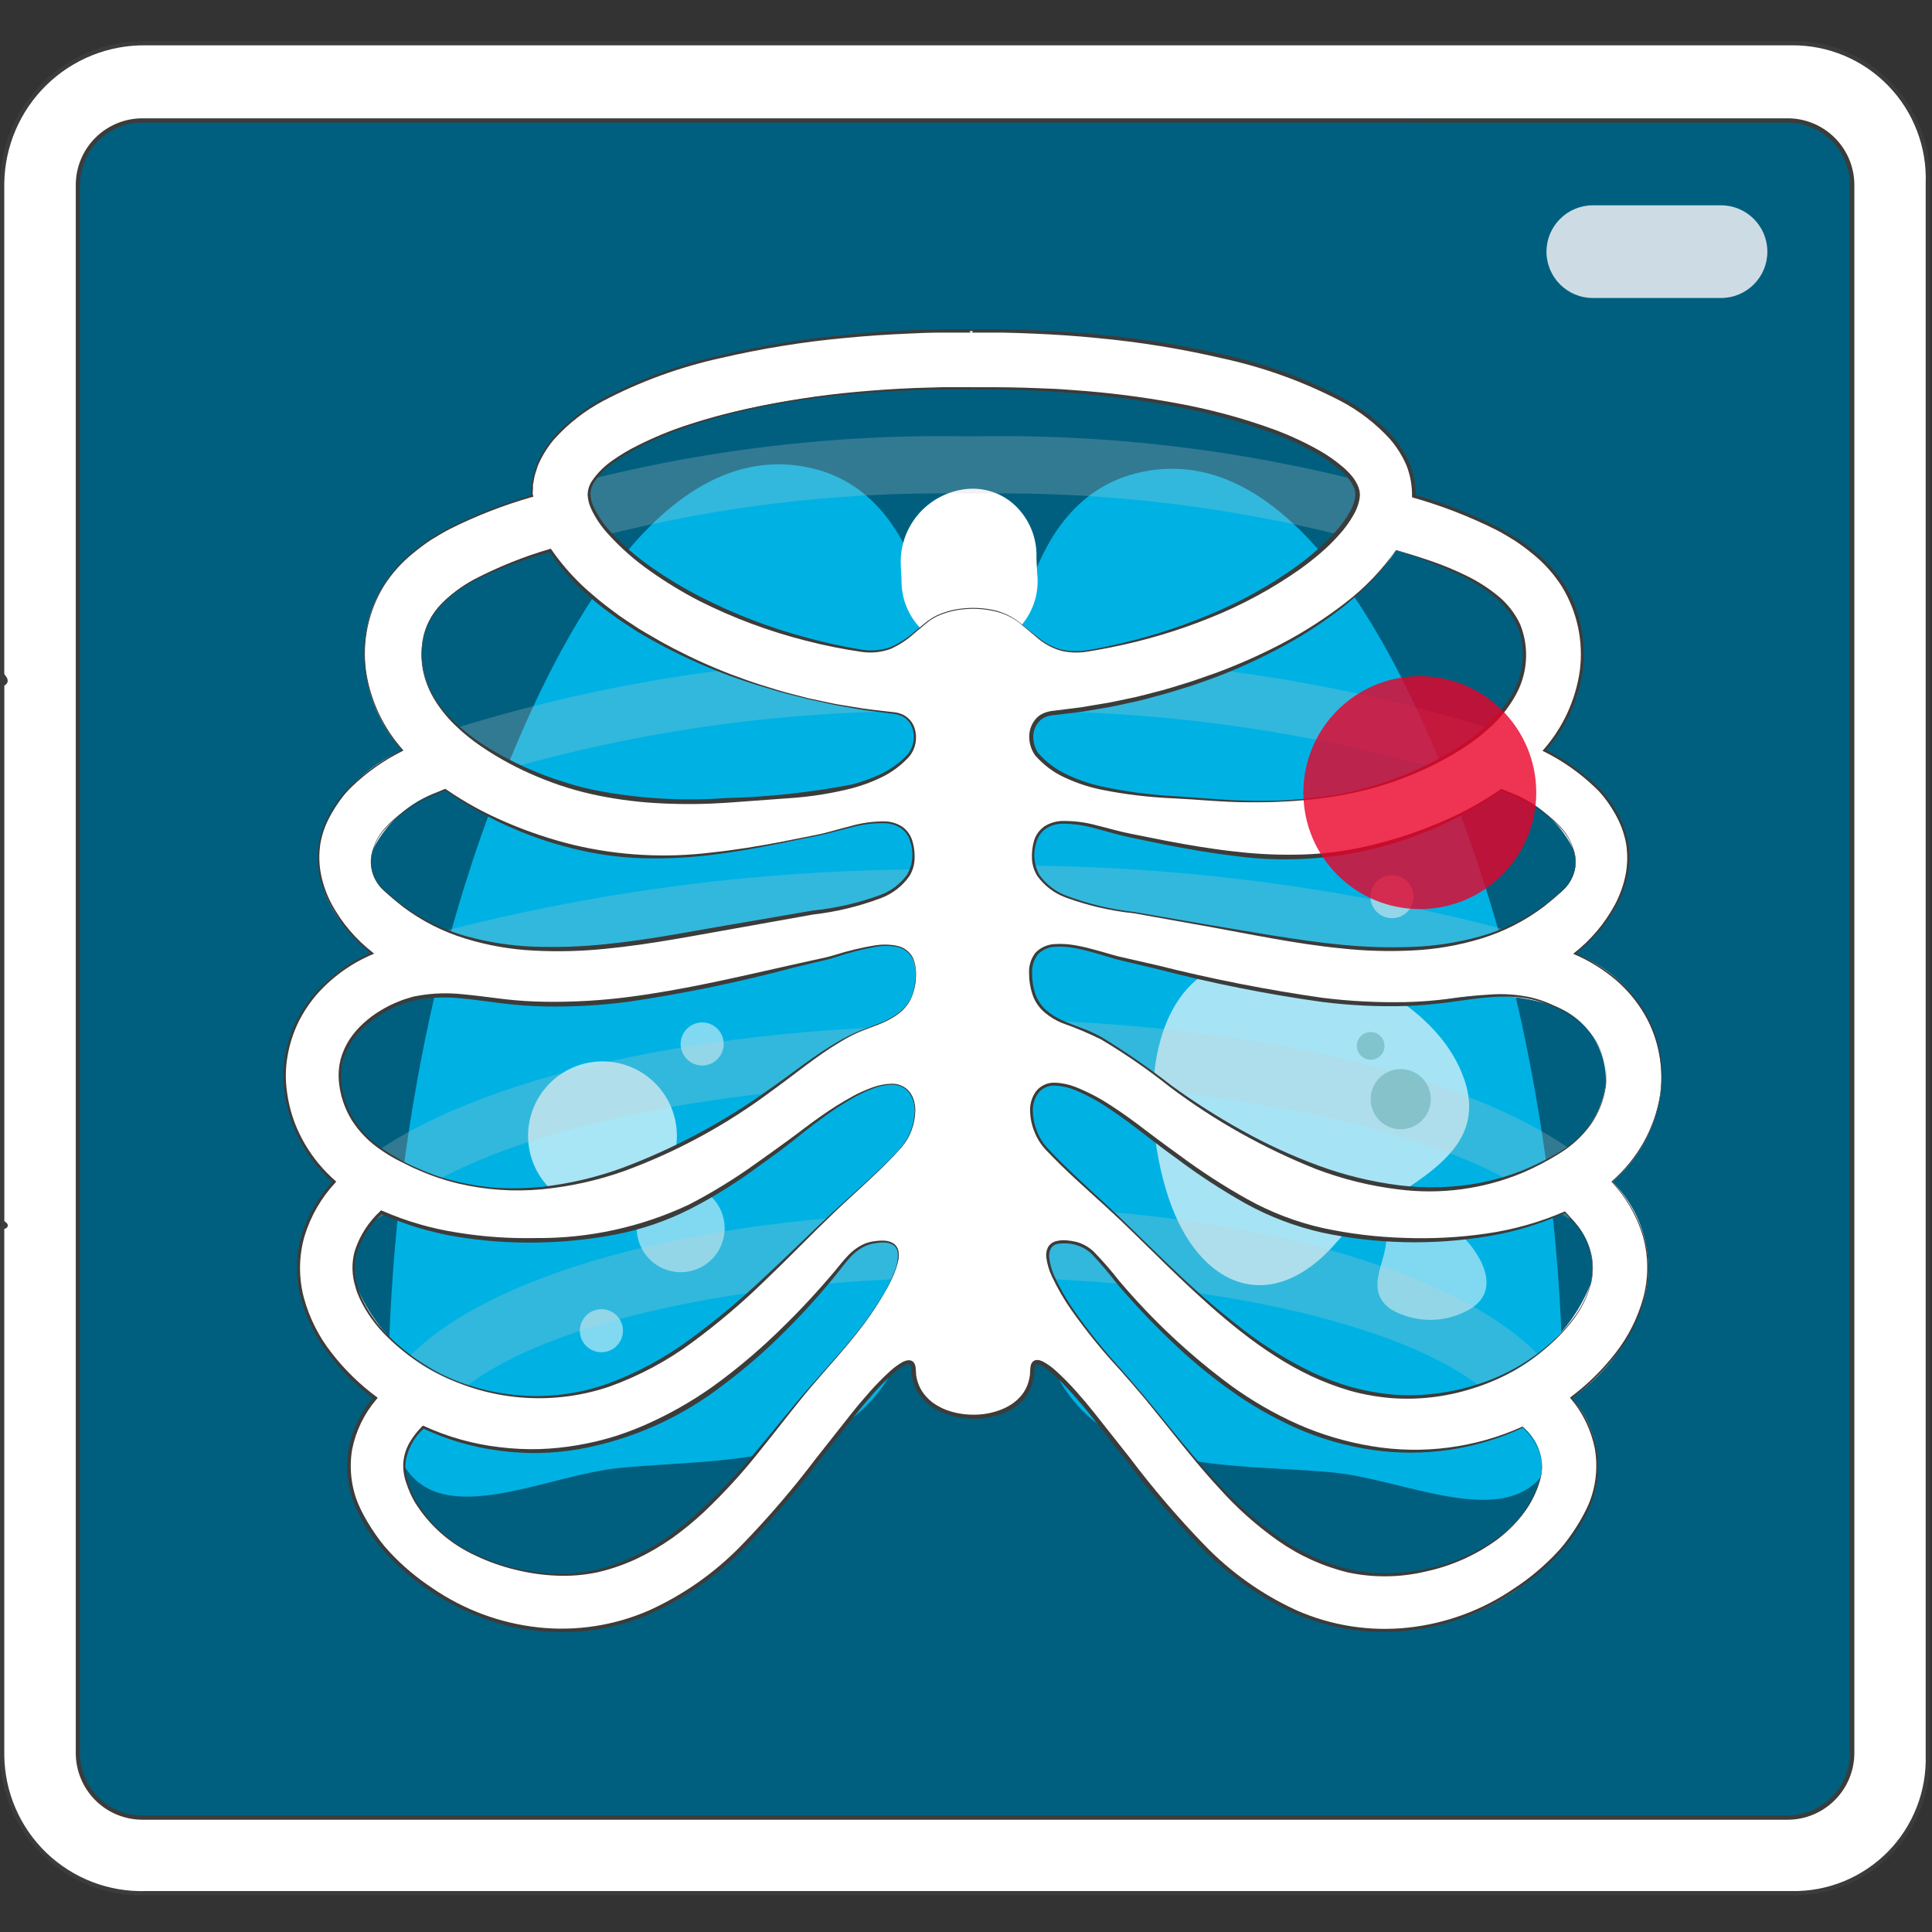 <svg width="37" height="37" viewBox="0 0 37 37" fill="none" xmlns="http://www.w3.org/2000/svg">
<rect x="0" y="0" width="37" height="37" fill="#333333" stroke="none"/>
<path d="M35.798 3.685V33.608C35.792 33.792 35.75 33.974 35.674 34.142C35.597 34.309 35.488 34.461 35.353 34.586C35.218 34.711 35.059 34.808 34.885 34.871C34.712 34.934 34.528 34.962 34.344 34.954H2.782C2.599 34.962 2.415 34.934 2.243 34.87C2.071 34.807 1.913 34.71 1.779 34.584C1.645 34.459 1.537 34.308 1.463 34.14C1.388 33.972 1.347 33.792 1.344 33.608V3.685C1.347 3.5 1.386 3.317 1.46 3.147C1.534 2.977 1.641 2.824 1.775 2.695C1.909 2.567 2.067 2.466 2.239 2.4C2.412 2.333 2.597 2.3 2.782 2.305H34.344C34.53 2.3 34.715 2.332 34.889 2.399C35.063 2.465 35.222 2.566 35.357 2.694C35.492 2.822 35.6 2.976 35.676 3.146C35.752 3.316 35.793 3.499 35.798 3.685Z" fill="#005F7F"/>
<path d="M29.932 26.56C29.901 24.205 29.634 21.858 29.133 19.556C28.838 18.214 28.451 16.894 27.974 15.605C27.006 13.002 24.94 8.417 21.89 9.034C19.416 9.534 19.224 13.031 19.262 15.354C19.311 18.375 19.497 21.636 19.774 24.633C20.119 28.367 23.174 27.982 25.509 28.197C27.289 28.362 29.988 29.982 29.932 26.56Z" fill="#00B2E3"/>
<path d="M15.441 8.944C12.397 8.353 10.34 12.949 9.376 15.557C8.902 16.848 8.517 18.17 8.224 19.514C7.727 21.815 7.463 24.161 7.434 26.515C7.385 29.932 10.075 28.292 11.851 28.114C14.18 27.881 17.229 28.242 17.57 24.509C17.843 21.517 18.025 18.254 18.071 15.236C18.106 12.915 17.91 9.424 15.441 8.944Z" fill="#00B2E3"/>
<path d="M32.959 3.932H30.505C30.015 3.932 29.617 4.33 29.617 4.82C29.617 5.31 30.015 5.707 30.505 5.707H32.959C33.449 5.707 33.847 5.31 33.847 4.82C33.847 4.33 33.449 3.932 32.959 3.932Z" fill="#CDDCE4"/>
<path d="M0.043 13.107V23.507C0.191 23.472 0.043 23.434 0.043 23.399V12.907C0.043 12.97 0.191 13.037 0.043 13.107Z" fill="#898989"/>
<path d="M34.312 0.827H2.79C2.434 0.822 2.079 0.888 1.748 1.02C1.417 1.153 1.115 1.349 0.86 1.598C0.604 1.848 0.401 2.145 0.261 2.473C0.121 2.801 0.047 3.154 0.043 3.51V13.104C0.191 13.038 0.043 12.971 0.043 12.904V23.396C0.043 23.431 0.191 23.469 0.043 23.504V33.613C0.048 33.967 0.123 34.318 0.264 34.643C0.405 34.968 0.609 35.263 0.864 35.508C1.12 35.755 1.422 35.947 1.752 36.076C2.083 36.204 2.436 36.266 2.79 36.257H34.312C34.659 36.263 35.004 36.199 35.325 36.068C35.647 35.936 35.938 35.741 36.182 35.494C36.426 35.246 36.617 34.952 36.743 34.629C36.87 34.305 36.929 33.96 36.918 33.613V3.51C36.93 3.161 36.871 2.813 36.746 2.488C36.62 2.162 36.43 1.864 36.186 1.614C35.943 1.363 35.651 1.164 35.329 1.029C35.007 0.894 34.661 0.825 34.312 0.827ZM35.469 33.574C35.469 33.901 35.339 34.215 35.107 34.447C34.876 34.678 34.562 34.808 34.235 34.808H2.723C2.396 34.808 2.082 34.678 1.851 34.447C1.619 34.215 1.49 33.901 1.49 33.574V3.539C1.49 3.212 1.619 2.899 1.851 2.667C2.082 2.436 2.396 2.306 2.723 2.306H34.235C34.562 2.306 34.876 2.436 35.107 2.667C35.339 2.899 35.469 3.212 35.469 3.539V33.574Z" fill="white"/>
<path d="M34.314 36.298H2.788C2.428 36.309 2.069 36.247 1.733 36.117C1.397 35.987 1.09 35.791 0.83 35.541C0.571 35.291 0.364 34.991 0.221 34.66C0.079 34.329 0.003 33.973 0 33.613V23.472L0.032 23.464H0.045C0.033 23.458 0.023 23.448 0.015 23.437C0.007 23.425 0.003 23.412 0.001 23.399V3.51C0.01 2.78 0.309 2.082 0.832 1.572C1.355 1.061 2.059 0.778 2.789 0.786H34.315C34.67 0.783 35.022 0.852 35.349 0.989C35.677 1.126 35.973 1.328 36.221 1.582C36.468 1.837 36.661 2.139 36.789 2.47C36.916 2.802 36.975 3.156 36.962 3.51V33.613C36.972 33.965 36.911 34.316 36.783 34.644C36.654 34.972 36.46 35.271 36.212 35.522C35.965 35.773 35.669 35.971 35.343 36.105C35.016 36.238 34.666 36.304 34.314 36.298ZM0.082 23.535V33.613C0.086 33.962 0.158 34.308 0.297 34.629C0.435 34.95 0.636 35.24 0.888 35.483C1.14 35.725 1.438 35.915 1.765 36.041C2.091 36.167 2.439 36.226 2.788 36.216H34.314C34.656 36.222 34.995 36.158 35.311 36.029C35.627 35.899 35.914 35.707 36.154 35.464C36.394 35.22 36.581 34.931 36.706 34.612C36.831 34.294 36.889 33.954 36.879 33.613V3.51C36.892 3.167 36.835 2.824 36.711 2.502C36.588 2.181 36.401 1.888 36.161 1.641C35.921 1.394 35.634 1.198 35.317 1.065C34.999 0.932 34.658 0.865 34.314 0.868H2.788C2.079 0.86 1.396 1.134 0.889 1.63C0.382 2.125 0.092 2.802 0.082 3.51V12.903C0.088 12.919 0.097 12.933 0.108 12.945C0.122 12.96 0.133 12.978 0.14 12.997C0.146 13.017 0.149 13.037 0.146 13.058C0.141 13.073 0.133 13.087 0.122 13.1C0.111 13.112 0.098 13.122 0.083 13.129V23.386L0.099 23.398C0.122 23.416 0.155 23.44 0.148 23.478C0.14 23.517 0.114 23.524 0.082 23.535ZM34.238 34.85H2.726C2.388 34.849 2.064 34.715 1.825 34.476C1.586 34.237 1.452 33.913 1.451 33.575V3.54C1.452 3.203 1.586 2.879 1.825 2.64C2.064 2.401 2.388 2.266 2.726 2.266H34.238C34.576 2.266 34.9 2.401 35.139 2.64C35.378 2.879 35.512 3.203 35.513 3.54V33.575C35.512 33.913 35.377 34.237 35.138 34.475C34.9 34.714 34.576 34.849 34.238 34.85ZM2.726 2.347C2.409 2.347 2.106 2.473 1.882 2.697C1.658 2.92 1.532 3.224 1.532 3.54V33.575C1.532 33.891 1.658 34.194 1.881 34.418C2.105 34.641 2.408 34.767 2.724 34.767H34.236C34.552 34.767 34.855 34.641 35.079 34.418C35.302 34.194 35.428 33.891 35.428 33.575V3.54C35.428 3.224 35.302 2.921 35.079 2.698C34.855 2.474 34.552 2.349 34.236 2.348L2.726 2.347Z" fill="#3C3C3B"/>
<path d="M19.849 10.696L19.863 10.976C19.884 11.154 19.868 11.334 19.817 11.505C19.765 11.676 19.679 11.835 19.564 11.972C19.448 12.108 19.306 12.219 19.145 12.298C18.985 12.378 18.81 12.423 18.631 12.431C18.453 12.44 18.274 12.412 18.107 12.348C17.94 12.285 17.787 12.188 17.659 12.063C17.531 11.939 17.43 11.789 17.362 11.623C17.294 11.458 17.262 11.28 17.265 11.101L17.251 10.821C17.235 10.451 17.366 10.091 17.615 9.817C17.864 9.544 18.211 9.379 18.58 9.36C18.749 9.353 18.917 9.382 19.073 9.445C19.23 9.508 19.371 9.604 19.487 9.727C19.61 9.856 19.705 10.008 19.767 10.174C19.829 10.341 19.857 10.518 19.849 10.696Z" fill="white"/>
<path opacity="0.65" d="M28.039 20.663C27.572 19.317 25.881 18.464 24.543 18.335C21.925 18.082 21.762 21.073 22.375 22.927C22.953 24.675 24.359 25.238 25.61 23.775C26.47 22.767 28.616 22.32 28.039 20.663Z" fill="white"/>
<path opacity="0.5" d="M26.649 25.082C26.875 25.21 27.131 25.277 27.391 25.277C27.651 25.277 27.906 25.21 28.133 25.082C28.888 24.651 28.216 23.75 27.61 23.33C27.039 22.933 26.531 23.041 26.55 23.704C26.562 24.168 26.099 24.712 26.649 25.082Z" fill="white"/>
<path opacity="0.5" d="M13.364 24.298C13.792 24.117 13.993 23.623 13.812 23.195C13.631 22.767 13.137 22.567 12.709 22.747C12.281 22.928 12.08 23.422 12.261 23.85C12.442 24.278 12.936 24.479 13.364 24.298Z" fill="white"/>
<path opacity="0.66" d="M11.538 23.177C12.325 23.177 12.963 22.539 12.963 21.752C12.963 20.965 12.325 20.327 11.538 20.327C10.751 20.327 10.113 20.965 10.113 21.752C10.113 22.539 10.751 23.177 11.538 23.177Z" fill="white"/>
<path opacity="0.5" d="M13.447 20.406C13.675 20.406 13.86 20.221 13.86 19.993C13.86 19.766 13.675 19.581 13.447 19.581C13.22 19.581 13.035 19.766 13.035 19.993C13.035 20.221 13.22 20.406 13.447 20.406Z" fill="white"/>
<path opacity="0.5" d="M11.518 25.897C11.746 25.897 11.93 25.712 11.93 25.485C11.93 25.257 11.746 25.072 11.518 25.072C11.29 25.072 11.105 25.257 11.105 25.485C11.105 25.712 11.29 25.897 11.518 25.897Z" fill="white"/>
<path opacity="0.5" d="M26.659 17.585C26.886 17.585 27.071 17.401 27.071 17.173C27.071 16.945 26.886 16.761 26.659 16.761C26.431 16.761 26.246 16.945 26.246 17.173C26.246 17.401 26.431 17.585 26.659 17.585Z" fill="white"/>
<g opacity="0.5">
<path opacity="0.5" d="M30.253 22.139C28.138 20.55 23.686 19.521 18.637 19.521H18.555V19.631C13.527 19.641 9.122 20.614 7.018 22.196L6.598 22.498L7.233 23.34L7.654 23.059C9.567 21.62 13.877 20.722 18.637 20.722C23.396 20.722 27.707 21.619 29.619 23.059L30.041 23.34L30.675 22.47L30.253 22.139Z" fill="#C9CACA"/>
<path opacity="0.5" d="M18.638 23.097H18.556V23.213C13.676 23.224 9.532 24.303 7.872 25.946L7.484 26.346L8.256 27.125L8.646 26.8C10.074 25.385 14.184 24.462 18.638 24.462C23.092 24.462 27.203 25.39 28.63 26.8L29.02 27.125L29.791 26.346L29.402 25.888C27.728 24.237 23.507 23.097 18.638 23.097Z" fill="#C9CACA"/>
<path opacity="0.5" d="M8.586 18.79C11.855 17.922 15.228 17.509 18.61 17.562H18.665C22.047 17.507 25.42 17.919 28.689 18.785L29.157 18.978L29.448 18.043L28.981 17.845C25.619 16.945 22.147 16.519 18.667 16.582H18.557V16.658C15.096 16.589 11.643 17.002 8.296 17.885L7.828 18.046L8.121 18.974L8.586 18.79Z" fill="#C9CACA"/>
<path opacity="0.5" d="M8.841 14.993C11.945 13.997 15.196 13.537 18.455 13.633C18.489 13.631 18.524 13.631 18.558 13.633C18.558 13.633 18.676 13.633 18.74 13.633C22.024 13.537 25.3 13.998 28.431 14.993L28.91 15.18L29.284 14.226L28.816 14.039C25.563 12.997 22.157 12.514 18.743 12.609C18.679 12.609 18.561 12.609 18.561 12.609C18.527 12.607 18.492 12.607 18.457 12.609C15.055 12.514 11.661 12.998 8.42 14.041L7.988 14.229L8.362 15.183L8.841 14.993Z" fill="#C9CACA"/>
<path opacity="0.5" d="M10.928 10.425C13.377 9.737 15.913 9.409 18.457 9.452C18.522 9.452 18.561 9.452 18.561 9.452C18.561 9.452 18.676 9.452 18.742 9.452C21.31 9.41 23.872 9.737 26.347 10.425L26.87 10.586L27.193 9.539L26.677 9.377C24.095 8.658 21.422 8.314 18.742 8.355C18.676 8.355 18.561 8.355 18.561 8.355C18.561 8.355 18.522 8.355 18.457 8.355C15.789 8.314 13.129 8.658 10.56 9.377L10.082 9.539L10.406 10.586L10.928 10.425Z" fill="#C9CACA"/>
</g>
<path d="M31.799 20.954C31.869 20.384 31.743 19.808 31.443 19.32C31.143 18.831 30.686 18.458 30.147 18.262C30.344 18.108 30.522 17.93 30.676 17.733C30.887 17.499 31.037 17.217 31.113 16.912C31.19 16.606 31.192 16.287 31.118 15.981C30.981 15.622 30.774 15.295 30.508 15.019C30.242 14.742 29.923 14.523 29.57 14.373C29.852 14.066 30.06 13.699 30.179 13.3C30.298 12.901 30.325 12.48 30.258 12.069C29.987 10.48 28.302 9.88 27.079 9.502C27.079 9.489 27.079 9.475 27.079 9.461C27.079 7.41 22.935 6.335 18.808 6.335C18.729 6.335 18.606 6.335 18.606 6.335C18.606 6.335 18.517 6.335 18.439 6.335C14.313 6.335 10.186 7.41 10.186 9.461C10.186 9.475 10.196 9.489 10.196 9.502C8.968 9.881 7.289 10.478 7.017 12.069C6.95 12.48 6.978 12.901 7.097 13.3C7.217 13.699 7.425 14.066 7.707 14.373C7.354 14.523 7.035 14.742 6.77 15.019C6.504 15.295 6.297 15.622 6.16 15.981C6.087 16.287 6.088 16.606 6.165 16.912C6.242 17.217 6.392 17.499 6.603 17.733C6.757 17.93 6.935 18.108 7.132 18.262C6.593 18.458 6.136 18.831 5.836 19.32C5.536 19.808 5.41 20.384 5.48 20.954C5.578 21.607 5.907 22.204 6.407 22.637C6.124 22.918 5.919 23.268 5.81 23.651C5.701 24.035 5.693 24.441 5.786 24.829C6.019 25.618 6.514 26.304 7.189 26.774C6.975 27.015 6.822 27.303 6.746 27.616C6.67 27.929 6.671 28.255 6.75 28.567C7.011 29.212 7.427 29.783 7.962 30.229C8.496 30.675 9.132 30.983 9.814 31.125C10.513 31.275 11.239 31.255 11.929 31.066C12.619 30.877 13.254 30.525 13.779 30.039C14.505 29.38 15.163 28.651 15.743 27.86C15.967 27.58 16.188 27.28 16.421 27.002C16.515 26.884 17.503 25.676 17.507 26.238C17.515 27.413 19.777 27.458 19.781 26.238C19.781 25.671 20.769 26.882 20.866 27C21.099 27.28 21.32 27.573 21.544 27.858C22.124 28.649 22.782 29.378 23.508 30.037C24.034 30.523 24.668 30.875 25.358 31.064C26.049 31.253 26.774 31.273 27.474 31.123C28.155 30.981 28.791 30.674 29.326 30.227C29.86 29.782 30.276 29.21 30.537 28.565C30.616 28.253 30.618 27.927 30.541 27.614C30.465 27.302 30.313 27.013 30.099 26.773C30.774 26.302 31.268 25.616 31.501 24.827C31.594 24.439 31.586 24.033 31.477 23.65C31.369 23.266 31.163 22.916 30.88 22.635C31.377 22.201 31.702 21.605 31.799 20.954ZM30.128 16.255C30.184 16.406 30.189 16.571 30.142 16.724C30.094 16.878 29.997 17.012 29.866 17.105C28.398 18.459 26.265 18.263 24.451 17.958C23.549 17.806 22.652 17.63 21.748 17.483C21.163 17.389 19.785 17.247 19.785 16.408C19.785 15.325 20.979 15.864 21.609 15.992C22.614 16.234 23.641 16.374 24.674 16.408C25.21 16.411 25.744 16.349 26.264 16.221C27.153 16.011 27.996 15.638 28.749 15.12C29.045 15.203 29.321 15.347 29.558 15.542C29.795 15.738 29.99 15.98 30.128 16.255ZM26.738 10.537C27.754 10.85 29.014 11.29 29.177 12.254C29.407 13.612 27.897 14.474 26.84 14.889C25.635 15.308 24.351 15.451 23.084 15.305C22.133 15.227 20.632 15.241 19.917 14.511C19.847 14.45 19.795 14.371 19.767 14.282C19.74 14.193 19.739 14.098 19.763 14.008C19.788 13.918 19.838 13.837 19.907 13.774C19.976 13.712 20.061 13.67 20.153 13.654C23.2 13.351 25.814 11.966 26.738 10.537ZM8.1 12.254C8.263 11.29 9.523 10.851 10.539 10.537C11.463 11.965 14.077 13.351 17.125 13.654C17.217 13.67 17.302 13.712 17.371 13.774C17.44 13.837 17.49 13.918 17.515 14.008C17.54 14.098 17.538 14.193 17.511 14.282C17.484 14.371 17.432 14.45 17.361 14.511C16.646 15.241 15.146 15.227 14.195 15.305C12.927 15.451 11.643 15.308 10.438 14.889C9.38 14.474 7.873 13.612 8.1 12.254ZM7.149 16.255C7.288 15.981 7.483 15.738 7.72 15.543C7.958 15.348 8.234 15.204 8.53 15.121C9.283 15.639 10.126 16.013 11.015 16.223C11.536 16.35 12.069 16.413 12.605 16.41C13.638 16.376 14.665 16.236 15.67 15.994C16.3 15.866 17.491 15.328 17.494 16.41C17.494 17.252 16.115 17.388 15.531 17.485C14.628 17.633 13.73 17.808 12.829 17.959C11.016 18.264 8.881 18.461 7.414 17.107C7.282 17.014 7.184 16.88 7.136 16.726C7.088 16.572 7.092 16.406 7.149 16.255ZM16.544 25.355C16.149 25.878 15.692 26.343 15.279 26.851C14.242 28.121 13.115 29.717 11.413 30.094C10.109 30.38 8.14 29.73 7.774 28.305C7.734 28.129 7.743 27.944 7.802 27.773C7.861 27.601 7.967 27.45 8.108 27.336C8.248 27.402 8.392 27.461 8.538 27.512C9.311 27.769 10.131 27.849 10.939 27.745C11.746 27.641 12.52 27.357 13.203 26.914C13.899 26.478 14.539 25.96 15.111 25.371C15.403 25.076 15.686 24.769 15.953 24.45C16.156 24.207 16.354 23.88 16.688 23.809C17.82 23.567 16.795 25.019 16.544 25.355ZM17.268 21.967C16.909 22.381 16.206 22.981 15.807 23.37C13.903 25.211 11.826 27.535 8.887 26.516C8.419 26.369 7.99 26.119 7.63 25.785C7.271 25.451 6.99 25.041 6.808 24.584C6.756 24.355 6.767 24.114 6.839 23.89C6.912 23.665 7.043 23.464 7.22 23.308L7.304 23.215C8.191 23.59 9.147 23.774 10.109 23.754C10.89 23.763 11.668 23.656 12.418 23.437C13.395 23.065 14.305 22.535 15.111 21.869C15.485 21.594 17.126 20.192 17.481 21.027C17.526 21.189 17.53 21.36 17.493 21.524C17.456 21.688 17.378 21.84 17.268 21.967ZM17.438 19.133C17.226 19.558 16.71 19.622 16.326 19.811C15.832 20.084 15.363 20.399 14.923 20.753C12.813 22.296 9.941 23.644 7.416 22.078C7.179 21.947 6.975 21.763 6.82 21.54C6.665 21.317 6.563 21.062 6.522 20.794C6.497 20.453 6.587 20.114 6.779 19.832C6.971 19.549 7.252 19.34 7.578 19.238C8.305 19.023 9.076 19.008 9.812 19.192C10.206 19.229 10.603 19.239 10.998 19.222C11.794 19.183 12.585 19.079 13.364 18.911C14.182 18.746 14.991 18.537 15.806 18.359C16.212 18.265 17.17 17.857 17.458 18.31C17.514 18.441 17.541 18.582 17.538 18.724C17.535 18.866 17.501 19.005 17.439 19.133H17.438ZM19.506 11.911C19.245 11.742 18.94 11.652 18.629 11.652C18.318 11.652 18.014 11.742 17.753 11.911C17.262 12.308 17.064 12.566 16.38 12.449C13.249 11.908 11.275 10.22 11.275 9.457C11.275 8.749 13.701 7.427 18.434 7.427C18.514 7.427 18.605 7.427 18.605 7.427C18.605 7.427 18.728 7.427 18.806 7.427C23.54 7.427 25.998 8.749 25.998 9.457C25.998 10.215 24.02 11.903 20.889 12.449C20.204 12.567 19.998 12.308 19.507 11.911H19.506ZM29.502 28.302C29.134 29.727 27.164 30.378 25.863 30.091C24.163 29.717 23.034 28.118 21.997 26.848C21.584 26.343 21.127 25.877 20.733 25.352C20.481 25.017 19.456 23.565 20.59 23.805C20.924 23.876 21.121 24.203 21.325 24.445C21.591 24.764 21.875 25.071 22.166 25.366C22.738 25.956 23.379 26.474 24.075 26.909C24.758 27.352 25.531 27.636 26.339 27.74C27.146 27.843 27.966 27.764 28.739 27.508C28.885 27.456 29.029 27.398 29.169 27.331C29.31 27.445 29.416 27.597 29.476 27.769C29.535 27.941 29.544 28.125 29.503 28.302H29.502ZM30.466 24.581C30.285 25.037 30.004 25.447 29.644 25.781C29.285 26.115 28.855 26.365 28.387 26.513C25.45 27.531 23.372 25.204 21.468 23.366C21.068 22.98 20.365 22.38 20.006 21.963C19.897 21.837 19.821 21.685 19.784 21.522C19.747 21.359 19.752 21.19 19.796 21.028C20.151 20.192 21.79 21.595 22.166 21.87C22.972 22.536 23.882 23.066 24.859 23.438C25.609 23.657 26.387 23.764 27.168 23.755C28.131 23.774 29.087 23.591 29.973 23.216L30.057 23.309C30.233 23.465 30.364 23.666 30.436 23.889C30.508 24.113 30.517 24.352 30.466 24.581ZM30.747 20.794C30.706 21.062 30.604 21.317 30.449 21.54C30.294 21.763 30.09 21.947 29.853 22.078C27.328 23.643 24.455 22.296 22.346 20.753C21.906 20.399 21.437 20.084 20.943 19.811C20.559 19.624 20.043 19.558 19.83 19.133C19.768 19.006 19.734 18.866 19.73 18.724C19.726 18.582 19.752 18.441 19.807 18.31C20.095 17.857 21.053 18.268 21.459 18.359C22.274 18.541 23.083 18.747 23.901 18.911C24.68 19.079 25.471 19.183 26.267 19.222C26.662 19.239 27.059 19.229 27.453 19.192C28.189 19.008 28.96 19.023 29.687 19.238C30.014 19.339 30.297 19.547 30.491 19.83C30.684 20.113 30.775 20.452 30.75 20.794H30.747Z" fill="white"/>
<path d="M31.795 20.953C31.875 20.387 31.747 19.811 31.436 19.331C31.282 19.093 31.091 18.882 30.869 18.706C30.647 18.529 30.403 18.384 30.143 18.273L30.128 18.266L30.14 18.257C30.463 18.005 30.731 17.688 30.926 17.327C31.022 17.147 31.092 16.953 31.132 16.753C31.171 16.552 31.173 16.347 31.14 16.145C31.059 15.743 30.856 15.375 30.559 15.092C30.265 14.808 29.928 14.57 29.561 14.389L29.541 14.379L29.555 14.362C29.931 13.937 30.174 13.41 30.255 12.848C30.328 12.285 30.206 11.715 29.91 11.23C29.758 10.993 29.569 10.781 29.349 10.605C29.24 10.515 29.127 10.431 29.009 10.353C28.889 10.28 28.769 10.205 28.643 10.142C28.136 9.889 27.607 9.684 27.062 9.53L27.042 9.523V9.501C27.045 9.302 27.009 9.105 26.938 8.919C26.86 8.736 26.754 8.566 26.624 8.414C26.354 8.117 26.034 7.869 25.679 7.682C24.962 7.309 24.2 7.034 23.411 6.863C22.624 6.679 21.826 6.55 21.021 6.475C20.619 6.433 20.216 6.408 19.812 6.39C19.61 6.38 19.408 6.375 19.206 6.37H18.903H18.605C18.591 6.37 18.63 6.37 18.631 6.34H18.569C18.585 6.383 18.605 6.367 18.594 6.37H18.297H17.996C17.795 6.37 17.594 6.379 17.393 6.389C16.991 6.406 16.59 6.433 16.189 6.472C15.388 6.546 14.593 6.674 13.81 6.856C13.024 7.028 12.264 7.304 11.552 7.678C11.198 7.866 10.88 8.115 10.612 8.413C10.483 8.566 10.378 8.736 10.3 8.92L10.254 9.062C10.239 9.11 10.229 9.158 10.221 9.207C10.221 9.231 10.21 9.256 10.207 9.28V9.354L10.202 9.429V9.463C10.207 9.476 10.21 9.489 10.212 9.502V9.516H10.198C9.654 9.671 9.124 9.876 8.618 10.13C8.492 10.194 8.372 10.269 8.251 10.342C8.134 10.42 8.021 10.504 7.912 10.595C7.692 10.772 7.502 10.984 7.351 11.223C7.055 11.709 6.934 12.282 7.009 12.846C7.092 13.409 7.337 13.934 7.715 14.359L7.727 14.373L7.711 14.382C7.344 14.564 7.008 14.802 6.715 15.088C6.419 15.371 6.217 15.739 6.138 16.142C6.105 16.342 6.108 16.548 6.148 16.747C6.188 16.947 6.258 17.139 6.354 17.319C6.55 17.678 6.818 17.993 7.142 18.244L7.167 18.263L7.137 18.276C6.726 18.449 6.359 18.713 6.064 19.048C5.92 19.216 5.798 19.402 5.702 19.602C5.608 19.803 5.542 20.016 5.505 20.234C5.468 20.453 5.464 20.676 5.494 20.895C5.522 21.116 5.577 21.331 5.658 21.538C5.824 21.951 6.085 22.319 6.421 22.612L6.44 22.63L6.422 22.65C6.149 22.943 5.947 23.295 5.831 23.678C5.721 24.062 5.718 24.469 5.82 24.855C5.925 25.24 6.106 25.6 6.353 25.913C6.599 26.229 6.885 26.51 7.206 26.748L7.234 26.769L7.212 26.796C6.976 27.071 6.815 27.402 6.744 27.758C6.684 28.115 6.726 28.481 6.866 28.815C7.007 29.148 7.207 29.454 7.456 29.717C7.703 29.983 7.982 30.218 8.285 30.417C8.887 30.83 9.582 31.087 10.307 31.166C11.032 31.245 11.765 31.132 12.433 30.84C13.097 30.538 13.698 30.114 14.204 29.59C14.713 29.066 15.189 28.511 15.629 27.928L16.31 27.066C16.422 26.922 16.543 26.786 16.665 26.645C16.788 26.507 16.917 26.375 17.054 26.252C17.125 26.188 17.202 26.132 17.284 26.085C17.307 26.073 17.331 26.064 17.356 26.057C17.387 26.048 17.419 26.048 17.45 26.057C17.466 26.063 17.48 26.073 17.492 26.084C17.504 26.096 17.513 26.111 17.519 26.126C17.53 26.152 17.536 26.178 17.537 26.206L17.546 26.34C17.553 26.384 17.563 26.426 17.576 26.468C17.602 26.551 17.642 26.628 17.696 26.697C17.749 26.765 17.812 26.826 17.883 26.876C17.956 26.926 18.034 26.967 18.117 27C18.284 27.062 18.461 27.093 18.639 27.093C18.818 27.095 18.995 27.063 19.162 27C19.245 26.968 19.323 26.927 19.396 26.877C19.467 26.826 19.53 26.765 19.583 26.696C19.634 26.626 19.673 26.547 19.697 26.464C19.709 26.422 19.718 26.38 19.724 26.337L19.732 26.201C19.733 26.188 19.735 26.175 19.738 26.162C19.74 26.148 19.744 26.134 19.75 26.122C19.756 26.106 19.766 26.092 19.777 26.08C19.789 26.068 19.804 26.059 19.819 26.052C19.85 26.043 19.882 26.043 19.913 26.052C19.938 26.059 19.962 26.069 19.985 26.081C20.068 26.127 20.145 26.183 20.215 26.247C20.352 26.37 20.482 26.502 20.605 26.64C20.727 26.777 20.848 26.92 20.96 27.061L21.641 27.923C22.081 28.506 22.556 29.061 23.064 29.586C23.57 30.112 24.171 30.538 24.834 30.841C25.503 31.135 26.238 31.249 26.964 31.171C27.692 31.093 28.389 30.836 28.993 30.423C29.298 30.224 29.578 29.988 29.827 29.722C30.078 29.457 30.279 29.15 30.421 28.815C30.562 28.478 30.605 28.108 30.544 27.749C30.474 27.39 30.313 27.056 30.076 26.778L30.066 26.766L30.079 26.757C30.401 26.516 30.689 26.233 30.936 25.915C31.184 25.599 31.366 25.237 31.471 24.85C31.575 24.461 31.571 24.051 31.461 23.664C31.343 23.281 31.14 22.929 30.866 22.636L30.861 22.63L30.866 22.625C31.112 22.41 31.32 22.154 31.48 21.869C31.638 21.585 31.745 21.275 31.795 20.953ZM31.803 20.953C31.755 21.278 31.649 21.592 31.491 21.879C31.331 22.166 31.123 22.423 30.877 22.64V22.63C31.154 22.925 31.36 23.279 31.48 23.666C31.592 24.056 31.597 24.47 31.494 24.862C31.389 25.253 31.206 25.619 30.957 25.938C30.71 26.258 30.421 26.543 30.098 26.785V26.762C30.339 27.044 30.504 27.383 30.576 27.747C30.639 28.113 30.597 28.49 30.455 28.833C30.312 29.174 30.11 29.486 29.857 29.755C29.605 30.024 29.323 30.263 29.015 30.466C28.406 30.885 27.702 31.147 26.967 31.228C26.23 31.31 25.485 31.198 24.805 30.903C24.133 30.599 23.523 30.171 23.009 29.641C22.496 29.117 22.017 28.56 21.574 27.975L20.894 27.114C20.782 26.969 20.662 26.833 20.541 26.696C20.421 26.56 20.294 26.431 20.159 26.31C20.094 26.25 20.022 26.198 19.946 26.154C19.916 26.136 19.881 26.128 19.846 26.132C19.829 26.137 19.815 26.171 19.813 26.211L19.804 26.35C19.798 26.397 19.788 26.444 19.774 26.49C19.747 26.583 19.704 26.67 19.647 26.747C19.589 26.823 19.52 26.89 19.442 26.946C19.363 27 19.279 27.045 19.19 27.078C19.013 27.143 18.826 27.175 18.637 27.172C18.449 27.171 18.263 27.136 18.087 27.069C17.998 27.034 17.915 26.99 17.836 26.937C17.758 26.882 17.688 26.816 17.628 26.741C17.512 26.587 17.451 26.4 17.454 26.208C17.454 26.167 17.438 26.133 17.419 26.127C17.384 26.123 17.349 26.131 17.319 26.15C17.242 26.193 17.171 26.245 17.106 26.305C16.971 26.426 16.843 26.555 16.723 26.691C16.602 26.827 16.483 26.964 16.371 27.109L15.691 27.969C15.249 28.555 14.77 29.112 14.258 29.638C13.745 30.169 13.136 30.598 12.463 30.904C11.783 31.201 11.036 31.315 10.298 31.234C9.931 31.197 9.569 31.112 9.224 30.98C8.88 30.848 8.551 30.678 8.244 30.474C7.936 30.27 7.654 30.031 7.402 29.761C7.147 29.491 6.943 29.178 6.799 28.835C6.656 28.489 6.614 28.109 6.678 27.739C6.75 27.373 6.916 27.031 7.158 26.747L7.164 26.795C6.84 26.552 6.55 26.266 6.302 25.945C6.051 25.624 5.868 25.256 5.762 24.862C5.658 24.466 5.663 24.049 5.776 23.656C5.896 23.266 6.104 22.909 6.383 22.612V22.65C6.043 22.351 5.778 21.975 5.611 21.554C5.529 21.343 5.473 21.123 5.445 20.899C5.415 20.675 5.42 20.448 5.458 20.225C5.496 20.003 5.564 19.786 5.659 19.582C5.759 19.379 5.885 19.19 6.033 19.021C6.333 18.682 6.705 18.415 7.122 18.241V18.273C6.795 18.02 6.525 17.702 6.327 17.338C6.23 17.156 6.16 16.96 6.119 16.757C6.079 16.553 6.076 16.344 6.11 16.139C6.191 15.73 6.397 15.356 6.698 15.069C6.994 14.782 7.334 14.542 7.704 14.359V14.382C7.323 13.952 7.077 13.421 6.994 12.853C6.918 12.282 7.039 11.703 7.337 11.211C7.488 10.97 7.678 10.754 7.898 10.574C8.007 10.483 8.122 10.398 8.24 10.319C8.362 10.245 8.482 10.168 8.609 10.104C9.117 9.848 9.647 9.64 10.194 9.483L10.181 9.501C10.181 9.501 10.174 9.486 10.17 9.467C10.169 9.453 10.169 9.439 10.17 9.426L10.175 9.349L10.18 9.272C10.18 9.247 10.189 9.222 10.194 9.198C10.201 9.147 10.212 9.097 10.226 9.048L10.274 8.903C10.353 8.715 10.459 8.54 10.59 8.384C10.861 8.081 11.182 7.828 11.54 7.636C12.255 7.258 13.017 6.978 13.807 6.804C14.592 6.62 15.389 6.489 16.192 6.413C16.593 6.373 16.995 6.346 17.398 6.327C17.599 6.318 17.802 6.312 18.003 6.307H18.305H18.608C18.599 6.307 18.621 6.294 18.637 6.338H18.576C18.576 6.308 18.619 6.304 18.607 6.307H18.91H19.214C19.417 6.307 19.619 6.316 19.822 6.325C20.227 6.343 20.632 6.367 21.038 6.407C21.846 6.481 22.648 6.609 23.438 6.792C24.233 6.965 25.001 7.245 25.721 7.624C26.082 7.815 26.407 8.069 26.681 8.372C26.814 8.529 26.923 8.705 27.004 8.895C27.077 9.088 27.113 9.293 27.11 9.5L27.09 9.472C27.638 9.629 28.17 9.837 28.679 10.093C28.806 10.158 28.927 10.235 29.053 10.309C29.172 10.388 29.287 10.473 29.396 10.565C29.619 10.745 29.811 10.961 29.964 11.203C30.004 11.263 30.039 11.325 30.069 11.39C30.104 11.453 30.133 11.518 30.157 11.586C30.18 11.653 30.207 11.72 30.229 11.788L30.277 11.997C30.335 12.278 30.346 12.566 30.31 12.85C30.227 13.419 29.979 13.951 29.598 14.381L29.592 14.355C29.961 14.539 30.3 14.779 30.595 15.067C30.896 15.355 31.101 15.729 31.181 16.138C31.214 16.342 31.211 16.551 31.171 16.754C31.13 16.956 31.059 17.152 30.962 17.334C30.764 17.697 30.494 18.015 30.167 18.269V18.253C30.429 18.366 30.674 18.514 30.896 18.692C31.119 18.87 31.31 19.083 31.464 19.323C31.769 19.808 31.89 20.387 31.802 20.954L31.803 20.953Z" fill="#3C3C3B"/>
<path d="M30.131 16.254C30.171 16.36 30.186 16.474 30.173 16.586C30.157 16.698 30.116 16.806 30.051 16.899C29.988 16.993 29.912 17.076 29.825 17.148C29.739 17.22 29.655 17.294 29.566 17.363C29.206 17.635 28.801 17.842 28.369 17.974C27.938 18.106 27.491 18.183 27.04 18.203C26.59 18.225 26.14 18.212 25.692 18.163C24.796 18.076 23.915 17.883 23.036 17.727L21.712 17.49C21.265 17.444 20.825 17.341 20.403 17.186C20.188 17.106 20.001 16.963 19.867 16.777C19.805 16.678 19.769 16.566 19.763 16.449C19.757 16.334 19.77 16.219 19.801 16.108C19.833 15.995 19.903 15.896 19.999 15.828C20.098 15.764 20.212 15.728 20.33 15.723C20.558 15.718 20.785 15.746 21.004 15.807C21.223 15.859 21.438 15.926 21.659 15.968L22.318 16.099C22.758 16.183 23.199 16.259 23.643 16.307C24.086 16.36 24.532 16.379 24.978 16.364C25.424 16.348 25.866 16.286 26.299 16.177C26.733 16.071 27.157 15.93 27.569 15.755C27.981 15.583 28.375 15.368 28.743 15.114L28.75 15.109H28.758C29.042 15.226 29.313 15.375 29.564 15.553C29.689 15.642 29.804 15.745 29.907 15.859C30.01 15.973 30.086 16.108 30.131 16.254ZM30.123 16.254C30.077 16.108 29.998 15.975 29.893 15.863C29.79 15.75 29.674 15.649 29.549 15.561C29.425 15.472 29.294 15.392 29.158 15.323C29.023 15.252 28.882 15.19 28.741 15.136H28.756C27.269 16.192 25.435 16.64 23.629 16.39C23.182 16.338 22.739 16.259 22.298 16.173L21.644 16.038C21.421 15.993 21.208 15.923 20.989 15.869C20.777 15.806 20.556 15.774 20.335 15.775C20.227 15.779 20.122 15.811 20.031 15.869C19.943 15.93 19.879 16.02 19.85 16.123C19.815 16.226 19.801 16.336 19.811 16.444C19.82 16.553 19.852 16.659 19.905 16.754C20.033 16.935 20.212 17.074 20.419 17.153C20.837 17.31 21.274 17.415 21.719 17.465L23.044 17.694C23.928 17.838 24.81 18.009 25.7 18.094C26.145 18.138 26.592 18.151 27.038 18.135C27.484 18.119 27.927 18.05 28.357 17.93C28.788 17.808 29.194 17.611 29.556 17.349C29.65 17.282 29.73 17.208 29.817 17.138C29.904 17.067 29.98 16.985 30.043 16.893C30.107 16.801 30.149 16.696 30.165 16.586C30.178 16.474 30.164 16.361 30.123 16.257V16.254Z" fill="#3C3C3B"/>
<path d="M26.734 10.533C26.965 10.6 27.19 10.67 27.413 10.747C27.637 10.823 27.855 10.914 28.068 11.018C28.283 11.121 28.485 11.248 28.671 11.398C28.86 11.548 29.012 11.74 29.114 11.959C29.204 12.184 29.241 12.427 29.222 12.669C29.203 12.91 29.128 13.144 29.004 13.352C28.884 13.561 28.732 13.751 28.554 13.913C28.379 14.076 28.19 14.222 27.988 14.349C27.585 14.601 27.155 14.807 26.706 14.963C26.483 15.042 26.255 15.107 26.024 15.159C25.793 15.213 25.56 15.255 25.325 15.285C25.09 15.317 24.858 15.337 24.618 15.349C24.379 15.361 24.145 15.367 23.909 15.364C23.434 15.364 22.963 15.313 22.492 15.29C22.018 15.271 21.546 15.215 21.081 15.121C20.847 15.072 20.619 14.996 20.402 14.896C20.18 14.796 19.983 14.649 19.823 14.465C19.75 14.361 19.711 14.237 19.711 14.11C19.709 13.98 19.757 13.855 19.844 13.759C19.866 13.735 19.891 13.714 19.918 13.695C19.945 13.678 19.974 13.663 20.004 13.651C20.064 13.629 20.127 13.615 20.191 13.61L20.541 13.566L20.716 13.544L20.89 13.514L21.239 13.456C21.355 13.434 21.47 13.408 21.585 13.384C21.7 13.361 21.816 13.336 21.929 13.305L22.271 13.216C22.385 13.186 22.497 13.149 22.61 13.115C22.836 13.05 23.057 12.965 23.279 12.89C23.721 12.727 24.152 12.535 24.57 12.315C24.986 12.095 25.384 11.839 25.757 11.551C26.133 11.264 26.463 10.921 26.734 10.533ZM26.734 10.541C26.665 10.634 26.602 10.735 26.531 10.828C26.459 10.92 26.379 11.01 26.299 11.097L26.047 11.348L25.778 11.58C25.406 11.875 25.01 12.138 24.594 12.365C24.177 12.591 23.746 12.79 23.304 12.961C23.08 13.041 22.858 13.126 22.63 13.191C22.517 13.225 22.404 13.264 22.29 13.293L21.946 13.387C21.832 13.419 21.715 13.442 21.599 13.467C21.483 13.493 21.367 13.518 21.251 13.541L20.9 13.601L20.725 13.63L20.548 13.652L20.194 13.694C20.164 13.694 20.137 13.701 20.11 13.706C20.084 13.71 20.058 13.717 20.033 13.727C20.008 13.737 19.984 13.75 19.962 13.764C19.94 13.779 19.92 13.796 19.902 13.815C19.828 13.896 19.787 14.001 19.789 14.111C19.787 14.221 19.82 14.33 19.882 14.421C20.034 14.594 20.22 14.734 20.429 14.832C20.64 14.932 20.863 15.009 21.091 15.06C21.553 15.16 22.022 15.222 22.494 15.247C22.961 15.275 23.436 15.327 23.909 15.334C24.381 15.348 24.853 15.323 25.322 15.259C26.259 15.135 27.158 14.805 27.953 14.293C28.354 14.05 28.693 13.717 28.943 13.321C29.061 13.121 29.134 12.897 29.156 12.666C29.18 12.435 29.147 12.202 29.058 11.988C28.961 11.777 28.817 11.59 28.637 11.443C28.457 11.293 28.26 11.165 28.05 11.059C27.627 10.853 27.188 10.679 26.737 10.541H26.734Z" fill="#3C3C3B"/>
<path d="M8.094 12.254C8.142 11.994 8.266 11.755 8.451 11.566C8.635 11.38 8.845 11.223 9.075 11.099C9.539 10.857 10.026 10.66 10.528 10.514L10.549 10.507L10.561 10.526C10.792 10.859 11.067 11.158 11.38 11.416C11.532 11.55 11.695 11.668 11.858 11.79C11.941 11.849 12.027 11.903 12.111 11.959L12.238 12.043L12.369 12.121C13.067 12.539 13.811 12.874 14.587 13.12C14.781 13.181 14.975 13.243 15.173 13.292L15.469 13.369L15.767 13.433C15.867 13.453 15.965 13.477 16.066 13.493L16.367 13.542C16.567 13.58 16.77 13.597 16.972 13.623L17.124 13.64L17.202 13.653L17.278 13.679C17.376 13.723 17.455 13.803 17.499 13.901C17.54 14 17.552 14.108 17.536 14.213C17.52 14.319 17.474 14.418 17.405 14.499C17.263 14.651 17.096 14.778 16.91 14.873C16.726 14.964 16.533 15.038 16.334 15.092C15.936 15.194 15.529 15.259 15.119 15.286L13.903 15.375C13.495 15.402 13.086 15.406 12.677 15.386C12.269 15.368 11.863 15.318 11.462 15.237C11.06 15.156 10.667 15.034 10.289 14.874C9.91 14.717 9.549 14.522 9.21 14.291C9.041 14.176 8.881 14.047 8.733 13.905C8.584 13.764 8.453 13.606 8.343 13.433C8.232 13.261 8.152 13.071 8.107 12.872C8.063 12.668 8.059 12.459 8.094 12.254ZM8.102 12.254C8.069 12.455 8.075 12.66 8.118 12.859C8.164 13.056 8.245 13.245 8.357 13.414C8.47 13.583 8.603 13.737 8.754 13.873C8.903 14.011 9.064 14.136 9.234 14.247C9.576 14.467 9.937 14.653 10.314 14.803C10.501 14.88 10.694 14.944 10.888 15.004C11.081 15.064 11.278 15.11 11.477 15.149C12.275 15.297 13.089 15.343 13.899 15.284C14.712 15.264 15.521 15.177 16.32 15.023C16.515 14.972 16.705 14.902 16.886 14.815C17.066 14.726 17.229 14.607 17.369 14.463C17.433 14.389 17.477 14.299 17.493 14.202C17.51 14.105 17.499 14.006 17.462 13.914C17.424 13.825 17.353 13.752 17.265 13.711L17.196 13.686L17.124 13.673L16.972 13.653C16.77 13.626 16.566 13.607 16.366 13.568L16.065 13.515C15.964 13.498 15.866 13.473 15.766 13.453L15.467 13.388L15.17 13.312C14.972 13.265 14.777 13.205 14.582 13.145C13.799 12.91 13.046 12.584 12.338 12.174L12.205 12.097L12.077 12.012C11.992 11.955 11.905 11.902 11.821 11.843C11.656 11.721 11.489 11.603 11.336 11.469C11.021 11.205 10.745 10.898 10.516 10.556L10.549 10.568C10.046 10.703 9.557 10.888 9.09 11.119C8.858 11.238 8.647 11.393 8.464 11.578C8.279 11.762 8.153 11.998 8.102 12.255V12.254Z" fill="#3C3C3B"/>
<path d="M7.145 16.254C7.191 16.106 7.269 15.971 7.374 15.857C7.477 15.743 7.592 15.641 7.717 15.551C7.968 15.374 8.239 15.225 8.523 15.108H8.531L8.537 15.113C8.905 15.367 9.298 15.582 9.711 15.755C10.121 15.931 10.546 16.073 10.979 16.18C11.85 16.387 12.751 16.436 13.639 16.325C14.084 16.278 14.526 16.205 14.967 16.121L15.626 15.99C15.846 15.947 16.059 15.877 16.28 15.823C16.498 15.76 16.723 15.728 16.949 15.73C17.065 15.734 17.178 15.768 17.276 15.83C17.373 15.898 17.443 15.997 17.475 16.111C17.507 16.221 17.521 16.335 17.516 16.45C17.512 16.567 17.477 16.68 17.416 16.779C17.283 16.968 17.097 17.113 16.882 17.196C16.46 17.356 16.021 17.463 15.573 17.514L14.249 17.751C13.366 17.904 12.487 18.085 11.589 18.171C11.141 18.217 10.691 18.229 10.241 18.206C9.79 18.185 9.344 18.108 8.912 17.975C8.48 17.843 8.075 17.637 7.714 17.364C7.625 17.295 7.541 17.221 7.455 17.149C7.368 17.078 7.292 16.994 7.229 16.9C7.164 16.806 7.123 16.699 7.107 16.587C7.093 16.474 7.106 16.36 7.145 16.254ZM7.152 16.254C7.113 16.359 7.099 16.471 7.113 16.583C7.129 16.693 7.171 16.798 7.235 16.89C7.298 16.982 7.375 17.064 7.462 17.134C7.549 17.205 7.632 17.279 7.722 17.346C8.084 17.608 8.491 17.805 8.921 17.927C9.351 18.046 9.794 18.115 10.24 18.13C10.686 18.145 11.133 18.13 11.577 18.084C12.466 17.998 13.346 17.813 14.231 17.668L15.557 17.439C16.001 17.394 16.437 17.294 16.857 17.141C17.064 17.065 17.243 16.929 17.373 16.75C17.426 16.655 17.459 16.55 17.47 16.441C17.48 16.332 17.468 16.223 17.433 16.119C17.405 16.014 17.342 15.922 17.253 15.859C17.161 15.801 17.054 15.769 16.945 15.765C16.723 15.761 16.501 15.79 16.286 15.85C16.068 15.902 15.854 15.968 15.632 16.012L14.977 16.147C14.537 16.233 14.095 16.315 13.649 16.369C13.203 16.426 12.753 16.448 12.303 16.436C11.852 16.422 11.404 16.359 10.966 16.249C10.09 16.034 9.261 15.656 8.524 15.135H8.538C8.396 15.192 8.258 15.255 8.121 15.322C7.985 15.392 7.854 15.472 7.73 15.561C7.605 15.649 7.489 15.75 7.386 15.863C7.28 15.975 7.2 16.109 7.152 16.256V16.254Z" fill="#3C3C3B"/>
<path d="M16.546 25.357C16.231 25.778 15.872 26.163 15.532 26.563C15.193 26.963 14.878 27.385 14.547 27.792C14.22 28.205 13.864 28.594 13.482 28.957C13.289 29.137 13.084 29.305 12.869 29.459C12.653 29.611 12.423 29.744 12.184 29.857C11.944 29.968 11.693 30.054 11.436 30.113C11.177 30.167 10.911 30.188 10.647 30.175C10.383 30.164 10.121 30.125 9.865 30.061C9.607 29.999 9.356 29.91 9.117 29.796C8.632 29.578 8.223 29.219 7.943 28.767C7.877 28.652 7.823 28.531 7.782 28.404C7.736 28.278 7.716 28.144 7.724 28.01C7.735 27.875 7.776 27.745 7.843 27.628C7.91 27.513 7.993 27.407 8.088 27.313L8.099 27.301L8.114 27.308C8.575 27.52 9.065 27.657 9.568 27.715C9.819 27.746 10.072 27.758 10.324 27.752C10.575 27.744 10.825 27.718 11.072 27.675C11.321 27.632 11.566 27.573 11.807 27.497C12.047 27.419 12.283 27.325 12.511 27.217C12.969 27.003 13.404 26.742 13.808 26.438C14.213 26.134 14.598 25.803 14.959 25.448C15.323 25.095 15.668 24.723 15.994 24.335C16.074 24.237 16.153 24.136 16.243 24.043C16.332 23.948 16.439 23.871 16.558 23.819C16.618 23.795 16.681 23.779 16.745 23.771C16.809 23.761 16.874 23.757 16.939 23.76C17.006 23.762 17.071 23.785 17.126 23.823C17.151 23.845 17.172 23.872 17.187 23.902C17.201 23.932 17.21 23.965 17.211 23.998C17.215 24.063 17.208 24.128 17.19 24.19C17.175 24.252 17.155 24.313 17.13 24.372C17.081 24.49 17.025 24.604 16.961 24.714C16.836 24.937 16.698 25.151 16.546 25.357ZM16.54 25.352C16.691 25.148 16.83 24.935 16.956 24.714C17.018 24.604 17.073 24.49 17.121 24.372C17.173 24.257 17.198 24.133 17.195 24.007C17.193 23.977 17.186 23.947 17.172 23.92C17.159 23.893 17.14 23.87 17.116 23.85C17.066 23.817 17.006 23.798 16.945 23.796C16.883 23.794 16.82 23.799 16.758 23.81C16.697 23.819 16.636 23.835 16.579 23.859C16.466 23.912 16.365 23.987 16.282 24.081C16.197 24.174 16.12 24.273 16.043 24.374C15.724 24.771 15.382 25.15 15.02 25.509C14.659 25.871 14.274 26.206 13.865 26.512C13.055 27.144 12.102 27.57 11.091 27.753C10.838 27.796 10.583 27.821 10.327 27.827C10.071 27.831 9.815 27.816 9.561 27.782C9.053 27.717 8.558 27.572 8.095 27.353H8.122C7.926 27.525 7.799 27.761 7.765 28.019C7.756 28.148 7.774 28.277 7.818 28.399C7.857 28.523 7.908 28.643 7.972 28.756C8.244 29.207 8.648 29.563 9.129 29.776C9.604 29.999 10.119 30.122 10.644 30.137C10.904 30.146 11.165 30.121 11.419 30.063C11.672 30.002 11.918 29.914 12.153 29.8C12.388 29.689 12.614 29.557 12.826 29.406C13.037 29.252 13.239 29.086 13.431 28.909C13.813 28.55 14.172 28.168 14.505 27.763C14.844 27.363 15.167 26.947 15.514 26.553C15.861 26.158 16.221 25.769 16.54 25.352Z" fill="#3C3C3B"/>
<path d="M17.269 21.97C16.864 22.424 16.398 22.816 15.96 23.236C15.523 23.656 15.101 24.095 14.661 24.514C14.226 24.94 13.761 25.335 13.272 25.697C12.781 26.062 12.239 26.352 11.663 26.558C11.082 26.753 10.466 26.82 9.858 26.752C9.25 26.685 8.663 26.485 8.14 26.167C7.879 26.009 7.637 25.82 7.42 25.606C7.199 25.393 7.018 25.142 6.887 24.865L6.842 24.758C6.828 24.723 6.819 24.685 6.808 24.648C6.737 24.426 6.731 24.188 6.792 23.963C6.886 23.668 7.056 23.403 7.284 23.193L7.299 23.178L7.317 23.186C7.779 23.389 8.265 23.53 8.763 23.606C9.26 23.687 9.764 23.721 10.268 23.71C11.278 23.719 12.277 23.5 13.191 23.071C13.639 22.839 14.07 22.575 14.479 22.28C14.686 22.136 14.89 21.986 15.095 21.838C15.3 21.69 15.498 21.531 15.706 21.387C15.913 21.239 16.128 21.104 16.352 20.983C16.464 20.923 16.581 20.872 16.701 20.828C16.82 20.783 16.947 20.758 17.075 20.754C17.14 20.752 17.204 20.764 17.263 20.791C17.323 20.817 17.375 20.857 17.416 20.907C17.437 20.932 17.454 20.959 17.468 20.988C17.483 21.017 17.495 21.046 17.504 21.077C17.521 21.138 17.529 21.201 17.53 21.264C17.525 21.521 17.433 21.768 17.27 21.966L17.269 21.97ZM17.263 21.964C17.423 21.767 17.512 21.522 17.515 21.268C17.514 21.204 17.505 21.142 17.488 21.081C17.479 21.051 17.467 21.022 17.452 20.995C17.438 20.966 17.421 20.94 17.401 20.916C17.361 20.868 17.311 20.831 17.254 20.806C17.197 20.781 17.135 20.77 17.073 20.773C16.948 20.779 16.824 20.805 16.707 20.852C16.59 20.897 16.476 20.95 16.366 21.012C16.146 21.135 15.934 21.273 15.732 21.424C15.527 21.573 15.332 21.732 15.131 21.891C14.93 22.051 14.725 22.194 14.519 22.343C14.111 22.646 13.679 22.916 13.227 23.149C12.771 23.381 12.286 23.547 11.784 23.643C11.284 23.739 10.777 23.79 10.267 23.796C9.759 23.805 9.25 23.767 8.748 23.684C8.245 23.602 7.755 23.453 7.29 23.244L7.324 23.237C7.1 23.438 6.932 23.694 6.837 23.98C6.796 24.123 6.784 24.273 6.801 24.422C6.809 24.496 6.825 24.569 6.847 24.641C6.858 24.676 6.867 24.713 6.881 24.748L6.924 24.852C7.051 25.126 7.227 25.374 7.443 25.585C7.657 25.799 7.896 25.988 8.154 26.146C8.41 26.308 8.686 26.436 8.975 26.528C9.263 26.622 9.56 26.685 9.861 26.715C10.464 26.776 11.073 26.702 11.644 26.498C12.212 26.288 12.748 25.997 13.233 25.635C13.722 25.276 14.187 24.887 14.627 24.47C15.074 24.059 15.504 23.628 15.948 23.215L16.622 22.603C16.84 22.399 17.063 22.192 17.264 21.965L17.263 21.964Z" fill="#3C3C3B"/>
<path d="M17.443 19.135C17.381 19.255 17.291 19.358 17.179 19.436C17.068 19.512 16.948 19.575 16.821 19.623C16.697 19.672 16.57 19.716 16.447 19.768C16.324 19.822 16.205 19.884 16.091 19.955C15.63 20.228 15.22 20.577 14.782 20.89C13.92 21.537 12.968 22.055 11.957 22.426C11.449 22.606 10.921 22.724 10.384 22.776C9.847 22.827 9.306 22.79 8.78 22.667C8.519 22.605 8.263 22.519 8.017 22.41C7.892 22.36 7.773 22.296 7.653 22.236C7.532 22.177 7.418 22.107 7.306 22.03C7.079 21.88 6.886 21.685 6.739 21.457C6.596 21.225 6.509 20.962 6.488 20.69C6.478 20.553 6.49 20.416 6.524 20.283C6.561 20.151 6.618 20.024 6.692 19.909C6.767 19.795 6.856 19.691 6.958 19.599C7.058 19.507 7.167 19.425 7.284 19.355C7.4 19.284 7.522 19.223 7.649 19.174C7.712 19.146 7.778 19.129 7.843 19.108C7.907 19.086 7.974 19.073 8.042 19.063C8.31 19.019 8.583 19.012 8.853 19.04C9.123 19.064 9.388 19.104 9.653 19.134C9.918 19.165 10.184 19.182 10.45 19.185C10.985 19.192 11.519 19.161 12.049 19.092C13.11 18.955 14.153 18.705 15.2 18.471L15.593 18.384C15.724 18.355 15.854 18.331 15.982 18.29C16.239 18.209 16.501 18.146 16.766 18.103C16.9 18.083 17.037 18.085 17.17 18.111C17.237 18.123 17.301 18.151 17.356 18.192C17.41 18.233 17.455 18.285 17.486 18.346C17.537 18.473 17.554 18.609 17.538 18.744C17.53 18.879 17.498 19.011 17.443 19.135ZM17.436 19.135C17.49 19.013 17.521 18.882 17.529 18.749C17.545 18.616 17.526 18.482 17.476 18.358C17.445 18.299 17.402 18.248 17.349 18.209C17.295 18.17 17.233 18.143 17.168 18.132C17.037 18.109 16.903 18.109 16.772 18.132C16.508 18.18 16.249 18.247 15.996 18.333C15.867 18.375 15.735 18.402 15.605 18.433L15.214 18.527C14.176 18.804 13.123 19.023 12.061 19.181C11.527 19.253 10.989 19.284 10.45 19.275C10.181 19.27 9.912 19.251 9.644 19.219C9.377 19.187 9.112 19.145 8.848 19.121C8.584 19.092 8.318 19.097 8.056 19.137C7.99 19.145 7.927 19.164 7.862 19.178C7.798 19.192 7.735 19.213 7.675 19.239C7.551 19.286 7.432 19.344 7.319 19.413C7.205 19.479 7.097 19.557 6.999 19.645C6.9 19.733 6.813 19.832 6.739 19.942C6.666 20.051 6.611 20.171 6.574 20.297C6.54 20.424 6.526 20.556 6.534 20.687C6.554 20.952 6.636 21.208 6.774 21.435C6.916 21.66 7.104 21.853 7.325 22.002C7.435 22.078 7.553 22.141 7.668 22.209C7.783 22.278 7.904 22.334 8.028 22.385C8.272 22.494 8.526 22.578 8.787 22.638C9.047 22.698 9.312 22.737 9.579 22.752C9.846 22.764 10.114 22.756 10.38 22.729C10.911 22.669 11.433 22.546 11.934 22.361C12.936 21.983 13.884 21.474 14.752 20.847C15.191 20.542 15.608 20.2 16.076 19.933C16.192 19.866 16.312 19.806 16.436 19.753C16.56 19.701 16.688 19.659 16.81 19.61C16.936 19.564 17.055 19.503 17.166 19.429C17.279 19.354 17.372 19.251 17.436 19.131V19.135Z" fill="#3C3C3B"/>
<path d="M19.506 11.915C19.36 11.807 19.191 11.733 19.012 11.698C18.834 11.661 18.652 11.65 18.471 11.667C18.29 11.681 18.113 11.727 17.947 11.802C17.907 11.822 17.867 11.844 17.829 11.868C17.793 11.895 17.756 11.92 17.722 11.951L17.513 12.127C17.378 12.251 17.224 12.352 17.056 12.428C16.882 12.491 16.695 12.511 16.511 12.486C16.149 12.434 15.791 12.362 15.438 12.271C14.729 12.092 14.042 11.836 13.389 11.507C13.064 11.339 12.752 11.149 12.454 10.938C12.153 10.728 11.877 10.485 11.632 10.211C11.508 10.074 11.404 9.919 11.325 9.752C11.284 9.667 11.259 9.575 11.254 9.48C11.254 9.383 11.284 9.289 11.338 9.209C11.443 9.056 11.576 8.924 11.729 8.819C11.877 8.714 12.034 8.62 12.197 8.539C12.523 8.374 12.861 8.235 13.209 8.124C13.556 8.011 13.909 7.918 14.264 7.838C14.976 7.68 15.697 7.568 16.423 7.503C16.786 7.47 17.149 7.446 17.513 7.431C17.695 7.425 17.877 7.419 18.059 7.415H18.332H18.469H18.603C18.615 7.427 18.585 7.389 18.632 7.442H18.579C18.604 7.397 18.61 7.422 18.607 7.416H19.096C19.259 7.416 19.423 7.42 19.586 7.424C19.75 7.428 19.914 7.436 20.077 7.442C20.241 7.447 20.404 7.459 20.567 7.472C21.221 7.517 21.871 7.6 22.515 7.718C23.162 7.834 23.797 8.005 24.413 8.23C24.722 8.345 25.021 8.486 25.306 8.65C25.449 8.734 25.585 8.831 25.711 8.938C25.744 8.965 25.775 8.994 25.805 9.024C25.835 9.053 25.864 9.084 25.89 9.117C25.946 9.183 25.99 9.259 26.02 9.341C26.027 9.362 26.033 9.384 26.038 9.406C26.038 9.429 26.043 9.452 26.044 9.475C26.043 9.518 26.037 9.562 26.026 9.605C26.006 9.688 25.974 9.767 25.933 9.842C25.852 9.988 25.754 10.124 25.641 10.247C25.532 10.37 25.413 10.486 25.288 10.593C25.163 10.701 25.033 10.802 24.9 10.898C24.363 11.277 23.783 11.59 23.172 11.833C22.565 12.078 21.936 12.266 21.294 12.394C21.214 12.411 21.133 12.426 21.053 12.44C20.972 12.454 20.892 12.471 20.811 12.481C20.648 12.507 20.482 12.501 20.321 12.463C20.163 12.418 20.016 12.341 19.889 12.236C19.756 12.126 19.633 12.018 19.506 11.915ZM19.511 11.909C19.639 12.011 19.761 12.118 19.892 12.216C20.019 12.319 20.165 12.395 20.322 12.439C20.481 12.475 20.645 12.48 20.806 12.454C20.886 12.444 20.967 12.427 21.047 12.412C21.128 12.397 21.207 12.381 21.286 12.362C21.925 12.225 22.549 12.029 23.151 11.777C23.754 11.529 24.326 11.211 24.854 10.829C25.116 10.639 25.359 10.422 25.577 10.182C25.685 10.064 25.779 9.933 25.857 9.793C25.895 9.725 25.924 9.652 25.942 9.576C25.951 9.54 25.956 9.502 25.957 9.464L25.952 9.411C25.948 9.393 25.944 9.375 25.938 9.358C25.876 9.214 25.78 9.089 25.657 8.992C25.534 8.888 25.402 8.794 25.263 8.712C24.982 8.55 24.688 8.412 24.383 8.299C23.772 8.074 23.143 7.902 22.502 7.785C21.861 7.665 21.214 7.58 20.564 7.53C20.401 7.516 20.238 7.507 20.076 7.495C19.913 7.483 19.75 7.477 19.586 7.473C19.423 7.468 19.26 7.461 19.097 7.46H18.852H18.613C18.613 7.454 18.613 7.479 18.634 7.434H18.581C18.625 7.486 18.592 7.448 18.602 7.459H18.062C17.88 7.459 17.698 7.464 17.517 7.472C17.154 7.485 16.791 7.507 16.428 7.537C15.703 7.596 14.982 7.704 14.271 7.861C13.917 7.942 13.566 8.038 13.221 8.154C12.876 8.267 12.541 8.408 12.218 8.574C12.057 8.656 11.903 8.749 11.757 8.855C11.61 8.955 11.484 9.082 11.383 9.229C11.335 9.3 11.308 9.384 11.308 9.471C11.314 9.558 11.337 9.644 11.376 9.722C11.455 9.884 11.556 10.033 11.678 10.166C11.921 10.433 12.195 10.672 12.494 10.876C12.792 11.084 13.105 11.272 13.429 11.437C14.076 11.767 14.756 12.028 15.458 12.214C15.808 12.31 16.163 12.387 16.521 12.444C16.699 12.471 16.881 12.454 17.051 12.395C17.217 12.323 17.371 12.224 17.506 12.104L17.717 11.931C17.788 11.872 17.866 11.822 17.948 11.782C18.116 11.707 18.295 11.662 18.477 11.649C18.66 11.633 18.844 11.644 19.023 11.682C19.2 11.721 19.366 11.798 19.511 11.909Z" fill="#3C3C3B"/>
<path d="M29.506 28.303C29.443 28.544 29.335 28.77 29.187 28.97C29.039 29.169 28.862 29.345 28.662 29.493C28.258 29.785 27.798 29.99 27.31 30.095C26.823 30.212 26.317 30.219 25.826 30.117C25.34 30 24.881 29.792 24.472 29.504C24.066 29.217 23.693 28.886 23.361 28.515C23.024 28.153 22.715 27.767 22.406 27.38L21.938 26.802C21.782 26.615 21.618 26.428 21.454 26.241C21.117 25.879 20.805 25.494 20.519 25.09C20.376 24.886 20.251 24.67 20.145 24.445C20.091 24.331 20.055 24.209 20.038 24.083C20.029 24.016 20.04 23.948 20.069 23.888C20.086 23.858 20.109 23.831 20.137 23.811C20.165 23.79 20.197 23.776 20.231 23.768C20.294 23.753 20.36 23.748 20.424 23.754C20.487 23.759 20.55 23.768 20.611 23.783C20.737 23.817 20.852 23.881 20.946 23.97C21.119 24.148 21.282 24.336 21.435 24.531C22.071 25.284 22.793 25.959 23.586 26.544C23.985 26.832 24.412 27.078 24.86 27.278C25.311 27.476 25.784 27.616 26.269 27.696C27.247 27.859 28.251 27.729 29.155 27.322H29.161C29.292 27.447 29.396 27.598 29.466 27.765C29.537 27.936 29.551 28.124 29.506 28.303ZM29.497 28.303C29.544 28.129 29.533 27.945 29.467 27.777C29.396 27.612 29.293 27.463 29.162 27.34H29.171C28.266 27.764 27.256 27.912 26.267 27.765C25.774 27.692 25.293 27.554 24.836 27.354C24.381 27.152 23.949 26.904 23.545 26.613C23.142 26.323 22.761 26.004 22.404 25.659C22.046 25.316 21.706 24.954 21.385 24.577C21.236 24.382 21.077 24.195 20.909 24.016C20.823 23.934 20.718 23.874 20.603 23.842C20.489 23.809 20.369 23.803 20.251 23.823C20.224 23.828 20.198 23.839 20.176 23.855C20.154 23.872 20.135 23.892 20.122 23.917C20.097 23.968 20.087 24.026 20.094 24.082C20.107 24.202 20.139 24.319 20.188 24.429C20.29 24.653 20.411 24.868 20.55 25.071C20.832 25.476 21.14 25.861 21.474 26.226C21.636 26.413 21.799 26.599 21.957 26.787L22.425 27.362C22.735 27.746 23.053 28.124 23.393 28.484C23.729 28.845 24.102 29.168 24.506 29.45C24.91 29.729 25.36 29.934 25.837 30.053C26.075 30.108 26.32 30.134 26.564 30.128C26.81 30.126 27.054 30.1 27.294 30.05C27.779 29.956 28.238 29.761 28.644 29.48C29.057 29.198 29.358 28.781 29.497 28.301V28.303Z" fill="#3C3C3B"/>
<path d="M30.47 24.582C30.402 24.837 30.283 25.075 30.121 25.284C29.962 25.492 29.778 25.68 29.574 25.845C29.169 26.185 28.7 26.439 28.194 26.593C27.689 26.754 27.157 26.816 26.629 26.774C26.365 26.751 26.104 26.704 25.849 26.633C25.595 26.558 25.348 26.464 25.108 26.352C24.869 26.239 24.639 26.111 24.417 25.967C24.195 25.825 23.981 25.672 23.774 25.509C23.359 25.185 22.97 24.831 22.589 24.469C22.209 24.107 21.841 23.734 21.46 23.371C21.078 23.008 20.68 22.669 20.304 22.301C20.21 22.208 20.117 22.114 20.029 22.021C19.937 21.923 19.864 21.809 19.815 21.684C19.762 21.56 19.733 21.428 19.728 21.294C19.719 21.156 19.757 21.019 19.836 20.906C19.879 20.85 19.934 20.806 19.998 20.776C20.061 20.746 20.131 20.732 20.201 20.735C20.336 20.739 20.469 20.767 20.595 20.816C20.841 20.914 21.077 21.038 21.297 21.186C21.519 21.329 21.731 21.485 21.939 21.645C22.148 21.805 22.358 21.959 22.571 22.112C22.99 22.425 23.43 22.71 23.886 22.965C24.342 23.219 24.832 23.406 25.341 23.52C25.852 23.629 26.372 23.692 26.894 23.707C27.417 23.727 27.941 23.7 28.459 23.625C28.978 23.552 29.484 23.409 29.965 23.201H29.972L29.976 23.206C30.065 23.298 30.149 23.394 30.227 23.495C30.303 23.598 30.366 23.709 30.414 23.827C30.513 24.066 30.533 24.331 30.47 24.582ZM30.463 24.582C30.525 24.333 30.505 24.071 30.407 23.834C30.358 23.717 30.295 23.607 30.22 23.506C30.141 23.408 30.057 23.314 29.967 23.226H29.978C29.498 23.444 28.991 23.597 28.471 23.68C27.427 23.85 26.362 23.825 25.327 23.607C24.81 23.491 24.312 23.302 23.849 23.046C23.39 22.787 22.948 22.499 22.527 22.181C22.098 21.878 21.697 21.534 21.262 21.246C21.048 21.098 20.819 20.972 20.578 20.872C20.459 20.824 20.332 20.797 20.204 20.791C20.142 20.787 20.081 20.798 20.025 20.824C19.969 20.849 19.92 20.888 19.882 20.937C19.809 21.04 19.773 21.165 19.78 21.291C19.784 21.42 19.811 21.546 19.86 21.665C19.906 21.786 19.975 21.896 20.064 21.991C20.151 22.084 20.241 22.178 20.335 22.271C20.709 22.641 21.103 22.985 21.482 23.349C21.861 23.714 22.23 24.084 22.614 24.443C22.995 24.804 23.394 25.145 23.809 25.465C24.223 25.785 24.669 26.06 25.141 26.287C25.377 26.397 25.621 26.489 25.871 26.561C26.122 26.631 26.378 26.679 26.637 26.704C26.897 26.729 27.158 26.726 27.417 26.697C27.677 26.671 27.933 26.62 28.184 26.546C28.688 26.403 29.159 26.159 29.566 25.828C29.771 25.664 29.955 25.476 30.115 25.267C30.275 25.063 30.393 24.83 30.463 24.58V24.582Z" fill="#3C3C3B"/>
<path d="M30.755 20.795C30.718 21.064 30.618 21.32 30.461 21.543C30.301 21.76 30.101 21.945 29.871 22.087C29.643 22.23 29.404 22.355 29.157 22.461C28.405 22.773 27.585 22.883 26.778 22.778C26.242 22.713 25.716 22.583 25.212 22.392C24.211 21.994 23.267 21.466 22.407 20.819C21.988 20.485 21.546 20.18 21.086 19.906C20.846 19.787 20.599 19.683 20.347 19.595C20.22 19.544 20.102 19.472 19.999 19.384C19.894 19.292 19.816 19.175 19.772 19.043C19.729 18.913 19.707 18.777 19.708 18.64C19.7 18.499 19.743 18.36 19.829 18.247C19.928 18.145 20.062 18.085 20.203 18.08C20.34 18.071 20.477 18.081 20.611 18.107C20.879 18.154 21.136 18.24 21.392 18.31L22.175 18.489C23.213 18.751 24.265 18.957 25.325 19.109C25.855 19.175 26.39 19.202 26.924 19.191C27.191 19.185 27.457 19.164 27.723 19.131C27.988 19.098 28.255 19.062 28.524 19.047C28.794 19.026 29.066 19.045 29.33 19.104C29.593 19.168 29.841 19.28 30.064 19.434C30.175 19.509 30.279 19.596 30.373 19.693C30.468 19.789 30.549 19.898 30.613 20.017C30.677 20.135 30.723 20.263 30.747 20.396C30.769 20.528 30.772 20.662 30.755 20.795ZM30.747 20.795C30.766 20.662 30.766 20.528 30.747 20.395C30.722 20.264 30.676 20.138 30.611 20.021C30.546 19.904 30.465 19.797 30.371 19.703C30.277 19.608 30.173 19.523 30.061 19.451C29.839 19.303 29.591 19.197 29.331 19.139C29.201 19.11 29.069 19.093 28.936 19.089C28.803 19.084 28.67 19.086 28.538 19.097C28.272 19.117 28.008 19.161 27.741 19.196C27.475 19.23 27.206 19.256 26.937 19.266C26.399 19.282 25.86 19.256 25.326 19.189C24.262 19.041 23.208 18.83 22.168 18.56L21.384 18.373C21.125 18.299 20.872 18.212 20.611 18.162C20.483 18.135 20.351 18.125 20.219 18.131C20.091 18.133 19.969 18.185 19.878 18.276C19.799 18.378 19.76 18.505 19.766 18.634C19.764 18.765 19.783 18.896 19.824 19.022C19.864 19.146 19.937 19.258 20.035 19.345C20.135 19.432 20.248 19.502 20.37 19.552C20.491 19.606 20.618 19.65 20.744 19.699C20.87 19.747 20.992 19.804 21.11 19.87C21.567 20.15 22.009 20.456 22.432 20.787C22.865 21.102 23.317 21.39 23.786 21.65C24.253 21.911 24.74 22.135 25.242 22.32C25.742 22.505 26.263 22.632 26.792 22.699C27.322 22.766 27.858 22.748 28.382 22.646C28.643 22.592 28.9 22.516 29.148 22.419C29.396 22.318 29.636 22.198 29.865 22.061C30.095 21.924 30.296 21.742 30.455 21.527C30.608 21.309 30.707 21.058 30.745 20.794L30.747 20.795Z" fill="#3C3C3B"/>
<g opacity="0.6">
<path d="M26.826 21.626C27.144 21.626 27.402 21.368 27.402 21.05C27.402 20.732 27.144 20.474 26.826 20.474C26.508 20.474 26.25 20.732 26.25 21.05C26.25 21.368 26.508 21.626 26.826 21.626Z" fill="#6AAFB3"/>
<path d="M26.25 20.295C26.397 20.295 26.515 20.176 26.515 20.03C26.515 19.883 26.397 19.764 26.25 19.764C26.103 19.764 25.984 19.883 25.984 20.03C25.984 20.176 26.103 20.295 26.25 20.295Z" fill="#6AAFB3"/>
</g>
<path opacity="0.8" d="M27.191 17.41C28.423 17.41 29.421 16.411 29.421 15.18C29.421 13.948 28.423 12.949 27.191 12.949C25.959 12.949 24.961 13.948 24.961 15.18C24.961 16.411 25.959 17.41 27.191 17.41Z" fill="#EA0029"/>
</svg>
